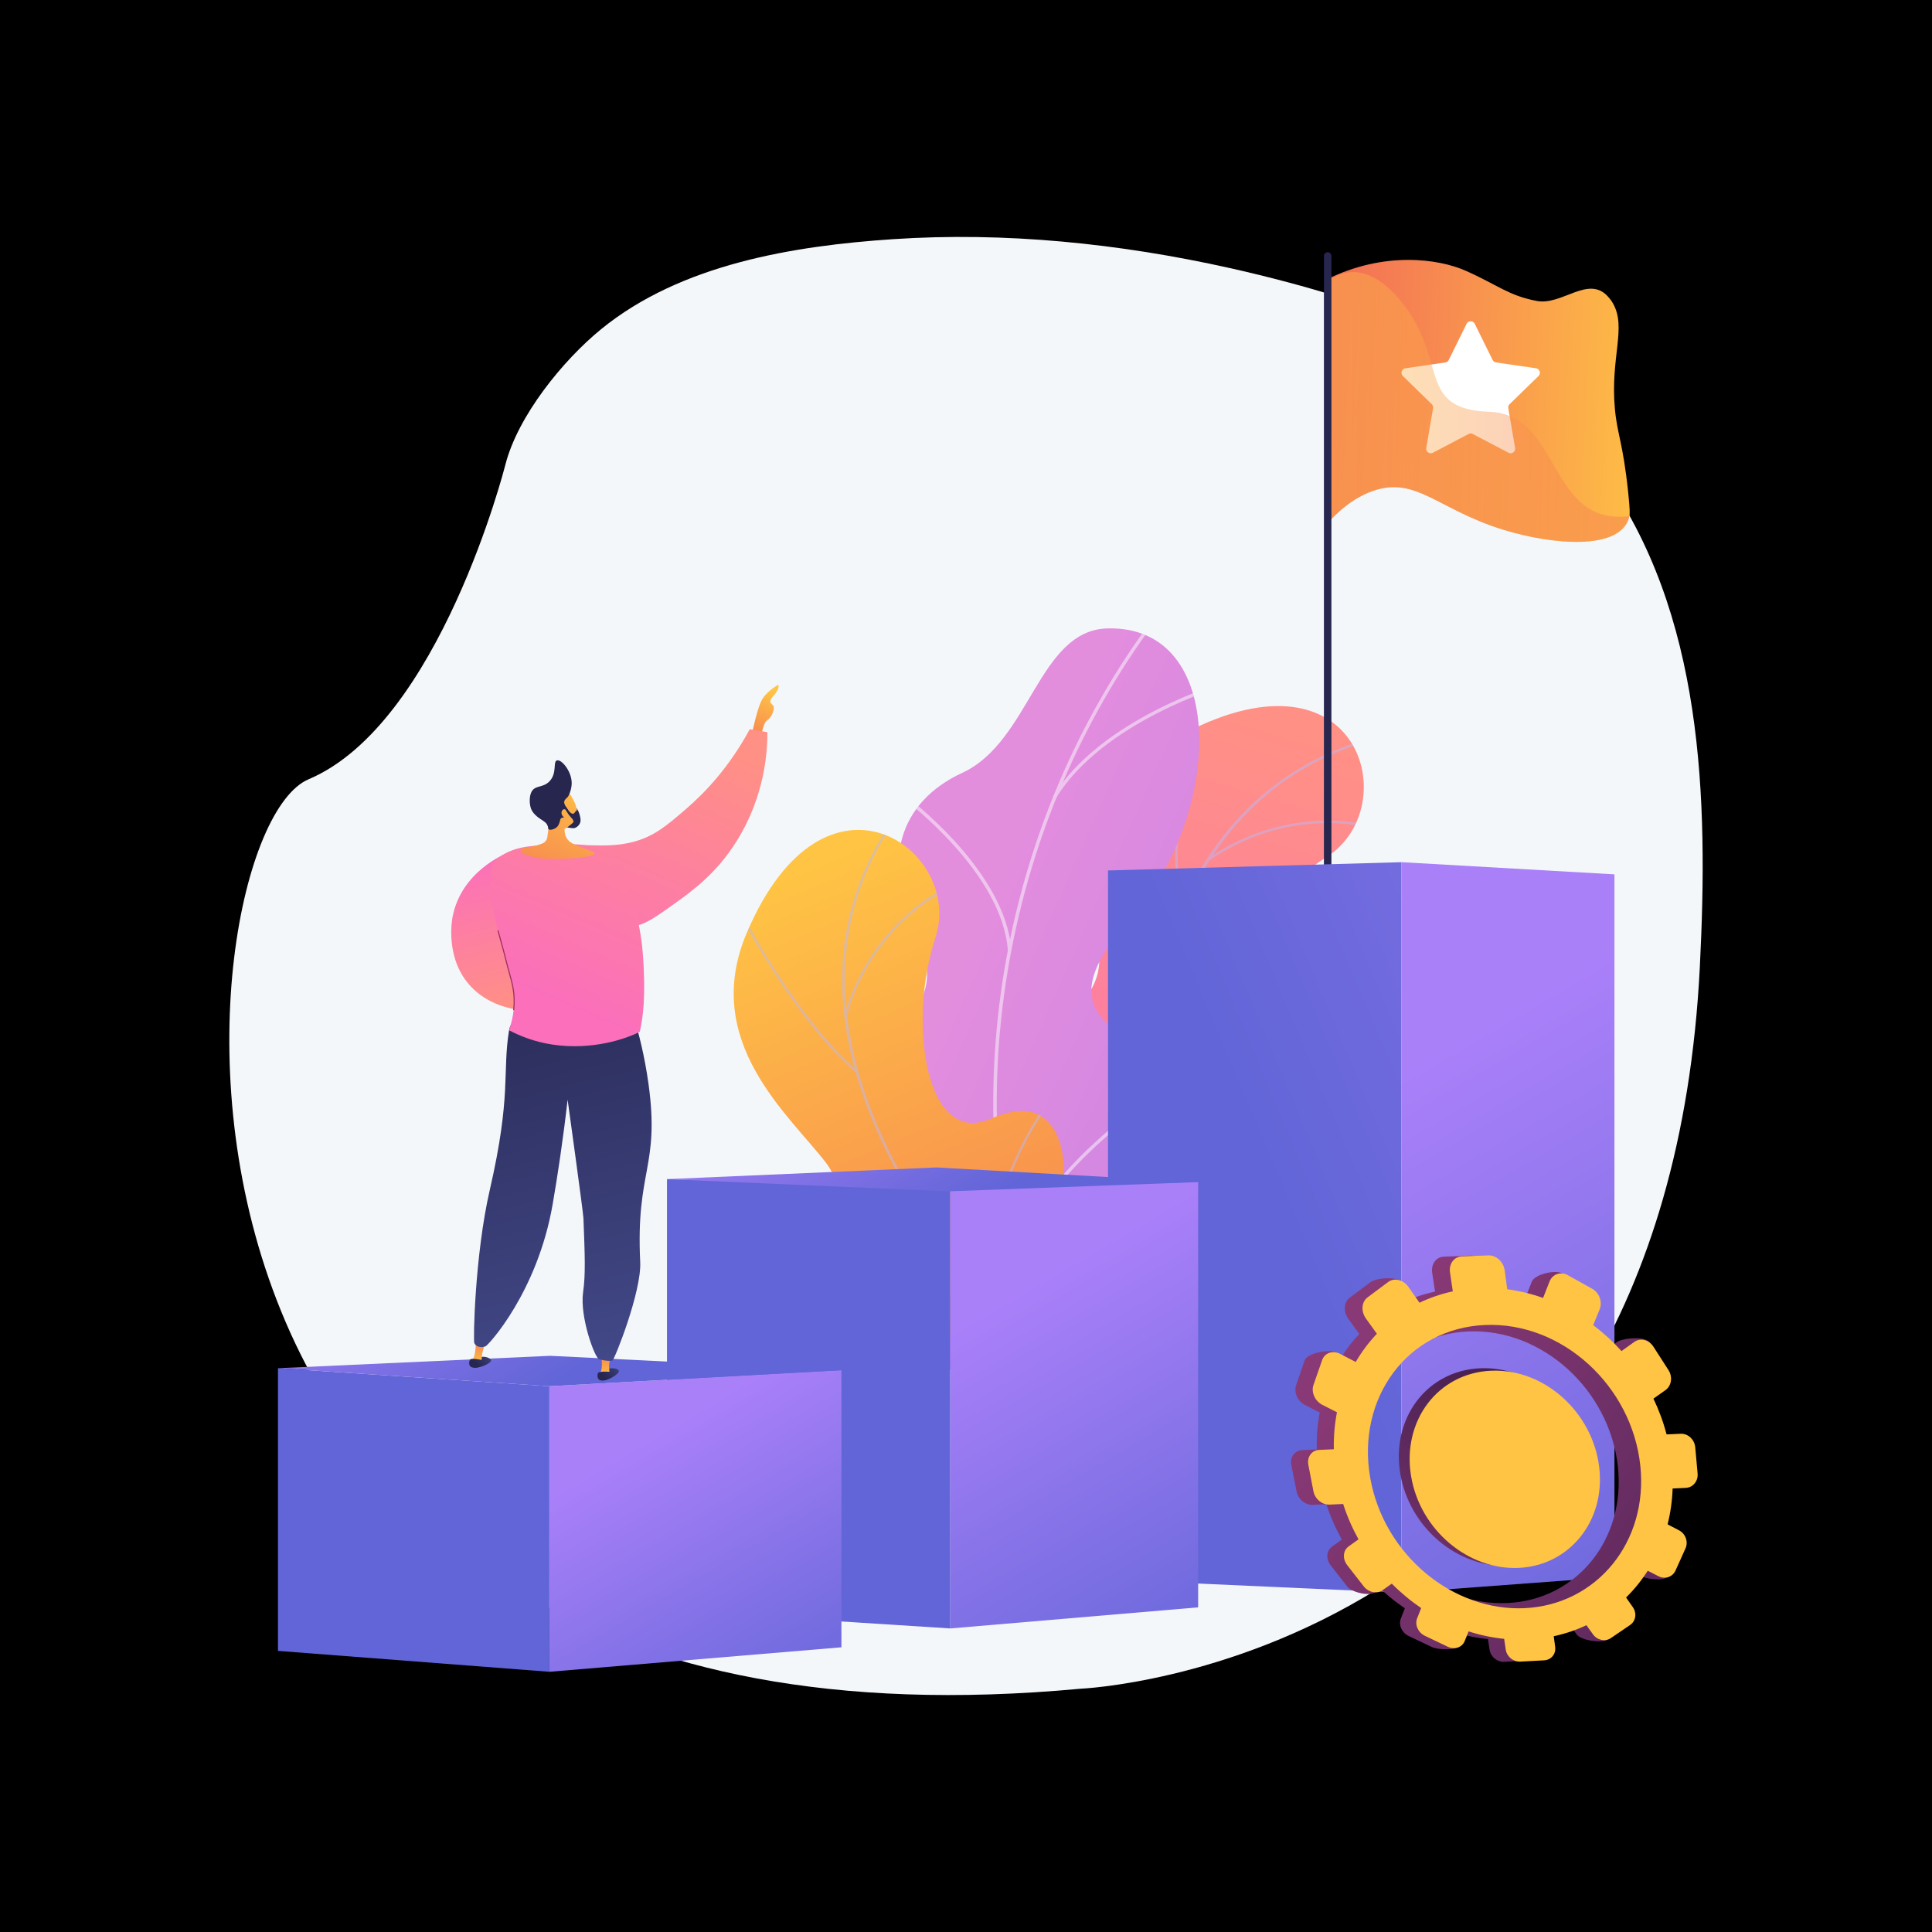 <?xml version="1.0" encoding="utf-8"?>
<!-- Generator: Adobe Illustrator 27.5.0, SVG Export Plug-In . SVG Version: 6.00 Build 0)  -->
<svg version="1.1" xmlns="http://www.w3.org/2000/svg" xmlns:xlink="http://www.w3.org/1999/xlink" x="0px" y="0px"
	 viewBox="0 0 3710 3710" style="enable-background:new 0 0 3710 3710;" xml:space="preserve">
<g id="Background">
	<g>
		<g>
			<rect style="fill:#00000000;" width="3710" height="3710"/>
		</g>
	</g>
</g>
<g id="Illustration">
	<g>
		<path style="fill:#F4F7FA;" d="M2361.424,514.718c-211.6-47.207-431.599-69.833-646.704-55.41
			c-190.651,12.783-406.759,47.673-560.179,172.648c-73.114,59.558-160.306,166.577-184.221,260.989
			c-0.003,0.011-125.886,496.951-377.648,603.44c-251.766,106.489-426.603,1923.907,1482.619,1746.425
			c0,0,1121.373-46.507,1188.893-1386.112c16.311-323.606,7.198-679.362-188.2-949.951
			c-149.734-207.354-359.526-299.551-600.6-364.062C2437.723,532.607,2399.711,523.26,2361.424,514.718z"/>
		<g>
			<g>
				<defs>
					<path id="SVGID_1_" d="M2133.305,2689.372l219.722-11.06c0,0,35.688-114.794-22.162-191.628
						c-118.03-156.765,27.507-249.198,82.672-297.032c83.194-72.137,125.046-171.99-4.429-208.027
						c-129.476-36.036-11.445-239.826,139.703-336.964c147.908-95.056,64.284-412.831-274.737-236.488
						c-202.462,105.312-158.943,323.4-163.149,438.757c-4.206,115.357-174.547,133.459-109.023,270.824
						c55.97,117.335,155.249,199.948,86.988,285.989C2020.628,2489.784,2017.788,2582.544,2133.305,2689.372z"/>
				</defs>
				<clipPath id="SVGID_00000172398039413502536570000013031735512832269957_">
					<use xlink:href="#SVGID_1_"  style="overflow:visible;"/>
				</clipPath>
				
					<linearGradient id="SVGID_00000050649425799187892280000000537706771456468638_" gradientUnits="userSpaceOnUse" x1="4756.354" y1="2697.286" x2="4318.366" y2="3942.095" gradientTransform="matrix(0.999 -0.05 0.05 0.999 -2428.097 -1063.57)">
					<stop  offset="0" style="stop-color:#FF9085"/>
					<stop  offset="1" style="stop-color:#FB6FBB"/>
				</linearGradient>
				
					<path style="clip-path:url(#SVGID_00000172398039413502536570000013031735512832269957_);fill:url(#SVGID_00000050649425799187892280000000537706771456468638_);" d="
					M2133.305,2689.372l219.722-11.06c0,0,35.688-114.794-22.162-191.628c-118.03-156.765,27.507-249.198,82.672-297.032
					c83.194-72.137,116.949-161.632,9.942-213.197c-121.073-58.344-25.817-234.656,125.331-331.794
					c147.908-95.056,64.284-412.831-274.737-236.488c-202.462,105.312-158.943,323.4-163.149,438.757
					c-4.206,115.357-174.547,133.459-109.023,270.824c55.97,117.335,155.249,199.948,86.988,285.989
					C2020.628,2489.784,2017.788,2582.544,2133.305,2689.372z"/>
				<g style="opacity:0.5;clip-path:url(#SVGID_00000172398039413502536570000013031735512832269957_);">
					<path style="fill:#BEB8F2;" d="M2229.427,2704.978l4.521-1.066c-0.66-2.8-65.752-283.353-46.418-580.934
						c17.81-274.151,113.009-619.272,465.382-706.561l-1.116-4.508c-156.861,38.856-276.675,131.145-356.118,274.303
						c-63.461,114.359-101.409,261.238-112.79,436.559C2163.529,2421.031,2228.767,2702.172,2229.427,2704.978z"/>
					<path style="fill:#BEB8F2;" d="M2265.066,1747.468l4.575-0.807c-26.785-152.243,20.627-372.804,21.109-375.014l-4.537-0.992
						C2285.729,1372.876,2238.124,1594.332,2265.066,1747.468z"/>
					<path style="fill:#BEB8F2;" d="M2320.612,1653.533c151.251-105.146,299.489-65.809,300.968-65.399l1.24-4.474
						c-1.501-0.418-151.753-40.374-304.859,66.059L2320.612,1653.533z"/>
					<path style="fill:#BEB8F2;" d="M2185.49,2318.215c40.855-221.304,335.596-289.912,338.524-290.34l-0.37-4.625
						c-2.913,0.148-301.503,70.852-342.72,294.122L2185.49,2318.215z"/>
					<path style="fill:#BEB8F2;" d="M2179.393,2225.618l4.496-1.175c-36.273-138.947-193.452-227.899-195.037-228.781l-2.261,4.056
						C1988.16,2000.593,2143.63,2088.61,2179.393,2225.618z"/>
					<path style="fill:#BEB8F2;" d="M2224.677,2659.539c2.405-85.457,120.54-158.974,121.732-159.708l-2.429-3.956
						c-4.958,3.042-121.471,75.555-123.944,163.534L2224.677,2659.539z"/>
					<path style="fill:#BEB8F2;" d="M2208.37,2593.309l4.533-1.012c-14.712-65.975-119.033-135.045-153.314-157.741
						c-4.844-3.208-9.026-5.977-9.674-6.617l-3.31,3.257c0.901,0.916,3.676,2.765,10.421,7.232
						C2090.919,2460.869,2194.065,2529.161,2208.37,2593.309z"/>
				</g>
			</g>
			<g>
				
					<linearGradient id="SVGID_00000032637025587990175310000003903501099635781054_" gradientUnits="userSpaceOnUse" x1="-332.698" y1="1591.032" x2="436.321" y2="3639.133" gradientTransform="matrix(0.702 -0.712 0.712 0.702 933.845 490.99)">
					<stop  offset="0.004" style="stop-color:#E38DDD"/>
					<stop  offset="1" style="stop-color:#9571F6"/>
				</linearGradient>
				<path style="fill:url(#SVGID_00000032637025587990175310000003903501099635781054_);" d="M2191.98,2787.179
					c-12.6,4.88-31.604-63.487-108.025-122.842c-19.092-14.829-117.616-102.931-206.652-58.797
					c-17.283,8.567-34.568,17.133-51.852,25.7c-35.188-30.205-62.757-65.193-19.191-107.604
					c67.658-65.863-4.378-199.27-52.547-234.208c-59.618-43.243-196.164-146.75-93.175-250.087
					c85.737-86.029,158.722-125.432,96.546-253.434c-62.177-128.003-33.226-244.464,90.915-301.929
					c130.64-60.473,146.075-274.104,279.024-277.274c231.657-5.519,221.199,356.248,46.222,553.958
					c-174.975,197.71-7.779,203.852,54.908,302.224c5.302,9.462,12.792,24.539,18.254,44.014
					c33.626,119.896-67.958,198.608-100.431,329.221C2101.689,2614.25,2213.208,2778.958,2191.98,2787.179z"/>
				<g>
					<defs>
						<path id="SVGID_00000124140303012075945540000018046629256107215292_" d="M2127.799,2509.299l-276.327,146.664
							c-36.212-28.157-93.875-84.953-45.211-132.327c67.658-65.865-4.378-199.271-52.547-234.209
							c-59.618-43.243-196.164-146.75-93.175-250.088c85.737-86.028,158.722-125.431,96.545-253.433
							c-62.177-128.002-33.225-244.464,90.916-301.929c130.639-60.473,146.073-274.105,279.023-277.273
							c231.658-5.52,221.198,356.246,46.223,553.956c-174.976,197.71-7.781,203.852,54.907,302.225
							c85.583,134.301-130.858,212.673-153.206,295.675C2057.427,2423.63,2098.045,2478.41,2127.799,2509.299z"/>
					</defs>
					<clipPath id="SVGID_00000116936331603770121770000007779162381212311954_">
						<use xlink:href="#SVGID_00000124140303012075945540000018046629256107215292_"  style="overflow:visible;"/>
					</clipPath>
					<g style="opacity:0.5;clip-path:url(#SVGID_00000116936331603770121770000007779162381212311954_);">
						<path style="fill:#FCFDFE;" d="M1975.336,2537.575l-6.47,2.035c-136.326-447.879-42.42-965.703,245.072-1351.394l5.425,3.613
							C1933.083,1575.895,1839.577,2091.556,1975.336,2537.575z"/>
						<path style="fill:#FCFDFE;" d="M1923.102,2286.448l-5.974,3.204c-89.229-161.014-305.729-207.743-307.907-208.196l1.677-6.311
							C1613.104,2075.602,1832.466,2122.896,1923.102,2286.448z"/>
						<path style="fill:#FCFDFE;" d="M1952.63,2454.439l-6.732,0.158c3.016-187.964,307.942-377.811,311.022-379.706l3.476,5.391
							C2257.35,2082.157,1955.588,2270.049,1952.63,2454.439z"/>
						<path style="fill:#FCFDFE;" d="M1941.997,1823.914l-6.718,0.711c-10.897-148.255-194.866-286.748-196.722-288.13l4.255-5.159
							C1744.692,1532.734,1930.9,1672.92,1941.997,1823.914z"/>
						<path style="fill:#FCFDFE;" d="M2027.78,1532.671l-5.777-3.097c91.197-149.11,322.419-217.704,324.749-218.378l1.716,6.172
							C2346.168,1318.031,2117.554,1385.883,2027.78,1532.671z"/>
					</g>
				</g>
			</g>
			<g>
				<defs>
					<path id="SVGID_00000009582499817119609400000004934628699168661396_" d="M2138.266,2870.42l162.822-147.95
						c0,0-45.245-111.375-138.708-134.063c-190.692-46.291-136.84-210.075-124.546-282.048
						c18.539-108.542-12.461-212.278-135.405-157.988s-161.002-178.118-105.798-349.097
						c54.021-167.315-212.228-359.891-362.401-8.494c-89.683,209.853,82.32,350.819,152.256,442.655s-50.248,213.9,87.55,278.508
						c117.705,55.187,246.858,56.058,248.682,165.873C1924.543,2787.63,1981.199,2861.133,2138.266,2870.42z"/>
				</defs>
				<clipPath id="SVGID_00000171707544582947612350000016469410207780052117_">
					<use xlink:href="#SVGID_00000009582499817119609400000004934628699168661396_"  style="overflow:visible;"/>
				</clipPath>
				
					<linearGradient id="SVGID_00000165200562473332933030000017730639526841488522_" gradientUnits="userSpaceOnUse" x1="167.664" y1="1999.439" x2="-270.308" y2="3244.202" gradientTransform="matrix(0.74 -0.672 0.672 0.74 96.603 293.906)">
					<stop  offset="0" style="stop-color:#FFC444"/>
					<stop  offset="0.996" style="stop-color:#F36F56"/>
				</linearGradient>
				
					<path style="clip-path:url(#SVGID_00000171707544582947612350000016469410207780052117_);fill:url(#SVGID_00000165200562473332933030000017730639526841488522_);" d="
					M2138.266,2870.42l162.822-147.95c0,0-45.245-111.375-138.708-134.063c-190.692-46.291-136.84-210.075-124.546-282.048
					c18.539-108.542-12.147-199.134-127.576-171.103c-130.601,31.716-168.831-165.003-113.627-335.982
					c54.021-167.315-212.228-359.891-362.401-8.494c-89.683,209.853,82.32,350.819,152.256,442.655s-50.248,213.9,87.55,278.508
					c117.705,55.187,246.858,56.058,248.682,165.873C1924.543,2787.63,1981.199,2861.133,2138.266,2870.42z"/>
				<g style="opacity:0.5;clip-path:url(#SVGID_00000171707544582947612350000016469410207780052117_);">
					<path style="fill:#BEB8F2;" d="M2222.467,2821.498l2.818-3.692c-2.287-1.745-230.596-177.308-404.448-419.595
						c-160.167-223.21-305.54-550.377-88.545-841.409l-3.723-2.777c-96.597,129.553-130.657,276.905-101.239,437.964
						c23.5,128.658,87.354,266.267,189.788,409.006C1991.382,2643.824,2220.176,2819.748,2222.467,2821.498z"/>
					<path style="fill:#BEB8F2;" d="M1642.53,2058.761l3.025-3.526c-117.293-100.686-220.578-301.254-221.608-303.267l-4.136,2.112
						C1420.845,1756.103,1524.549,1957.485,1642.53,2058.761z"/>
					<path style="fill:#BEB8F2;" d="M1625.87,1950.911c50.203-177.234,189.744-240.877,191.147-241.498l-1.88-4.246
						c-1.426,0.629-142.916,65.071-193.736,244.477L1625.87,1950.911z"/>
					<path style="fill:#BEB8F2;" d="M1943.126,2550.417c-108.825-196.982,75.474-437.01,77.465-439.198l-3.22-3.341
						c-2.157,1.963-188.102,246.053-78.309,444.784L1943.126,2550.417z"/>
					<path style="fill:#BEB8F2;" d="M1879.666,2482.711l2.73-3.76c-116.192-84.389-294.121-53.425-295.906-53.102l0.826,4.57
						C1589.083,2430.1,1765.098,2399.497,1879.666,2482.711z"/>
					<path style="fill:#BEB8F2;" d="M2189.967,2789.389c-52.359-67.581-7.686-199.358-7.23-200.681l-4.388-1.517
						c-1.903,5.497-45.958,135.468,7.948,205.042L2189.967,2789.389z"/>
					<path style="fill:#BEB8F2;" d="M2135.343,2748.541l2.862-3.658c-53.229-41.663-177.687-28.866-218.585-24.66
						c-5.78,0.594-10.769,1.106-11.676,1.023l-0.492,4.618c1.278,0.136,4.595-0.195,12.643-1.022
						C1960.531,2720.685,2083.588,2708.032,2135.343,2748.541z"/>
				</g>
			</g>
		</g>
		<g>
			<g>
				
					<linearGradient id="SVGID_00000008135399668789696590000003206977028736493489_" gradientUnits="userSpaceOnUse" x1="3202.454" y1="786.391" x2="2550.227" y2="754.314">
					<stop  offset="0" style="stop-color:#FFC444"/>
					<stop  offset="0.996" style="stop-color:#F36F56"/>
				</linearGradient>
				<path style="fill:url(#SVGID_00000008135399668789696590000003206977028736493489_);" d="M3128.994,991.135
					c-0.107,0.612-0.216,1.152-0.36,1.656c-16.594,65.587-148.091,53.168-240.604,24.874
					c-127.611-38.985-168.682-104.428-252.448-74.658c-38.662,13.715-68.036,41.181-86.791,62.239
					c8.497-154.104-8.89-310.224-0.863-464.363c0.035-1.476,0.144-2.988,0.216-4.464c109.575-54.32,214.074-39.669,266.235-16.595
					c61.698,27.322,82.145,47.804,136.752,58.1c48.524,9.143,98.885-50.36,136.717-8.315c2.556,2.844,5.688,6.372,9.216,12.455
					c27.107,46.832-4.93,103.42,3.925,202.268c4.535,50.54,15.513,64.579,25.666,161.771
					C3130.038,978.608,3129.822,986.744,3128.994,991.135z"/>
				<path style="fill:#FFFFFF;" d="M2831.958,621.757l34.3,69.5c1.271,2.575,3.727,4.36,6.569,4.773l76.698,11.145
					c7.156,1.04,10.013,9.834,4.835,14.881l-55.499,54.098c-2.056,2.004-2.995,4.892-2.509,7.722l13.102,76.388
					c1.222,7.127-6.258,12.562-12.658,9.197l-68.601-36.065c-2.542-1.336-5.578-1.336-8.12,0l-68.601,36.065
					c-6.4,3.365-13.881-2.07-12.658-9.197l13.101-76.388c0.486-2.83-0.453-5.718-2.509-7.722l-55.499-54.098
					c-5.178-5.047-2.321-13.841,4.835-14.881l76.698-11.145c2.842-0.413,5.298-2.198,6.569-4.773l34.3-69.5
					C2819.512,615.273,2828.758,615.273,2831.958,621.757z"/>
				
					<linearGradient id="SVGID_00000178914127189010755160000010909165406862350237_" gradientUnits="userSpaceOnUse" x1="2545.75" y1="781.524" x2="3128.994" y2="781.524">
					<stop  offset="0" style="stop-color:#FFC444"/>
					<stop  offset="0.996" style="stop-color:#F36F56"/>
				</linearGradient>
				<path style="opacity:0.4;fill:url(#SVGID_00000178914127189010755160000010909165406862350237_);" d="M3128.994,991.135
					c-0.107,0.612-0.216,1.152-0.36,1.656c-16.594,65.587-148.091,53.168-240.604,24.874
					c-127.611-38.985-168.682-104.428-252.448-74.658c-38.662,13.715-68.036,41.181-86.791,62.239
					c8.497-154.104-8.89-310.224-0.863-464.363c24.117-18.935,77.322-42.513,143.34,38.697
					c90.749,111.663,27.43,206.407,169.008,211.195C2997.785,795.419,2972.334,1010.574,3128.994,991.135z"/>
			</g>
			<g>
				<path style="fill:#26264F;" d="M2549.524,1774.422c-3.976,0-7.199-3.224-7.199-7.199V491.517c0-3.976,3.224-7.199,7.199-7.199
					s7.199,3.223,7.199,7.199v1275.706C2556.723,1771.198,2553.5,1774.422,2549.524,1774.422z"/>
			</g>
		</g>
		<g>
			
				<linearGradient id="SVGID_00000120537245272023500670000016902452583051866506_" gradientUnits="userSpaceOnUse" x1="4221.536" y1="1555.872" x2="2447.697" y2="2310.416" gradientTransform="matrix(1 0.022 0 1 0 -14.429)">
				<stop  offset="0" style="stop-color:#AA80F9"/>
				<stop  offset="0.996" style="stop-color:#6165D7"/>
			</linearGradient>
			<polygon style="fill:url(#SVGID_00000120537245272023500670000016902452583051866506_);" points="2691.265,3058.441 
				2127.711,3033.081 2127.711,1671.574 2691.265,1655.636 			"/>
			
				<linearGradient id="SVGID_00000173865773198231907670000016012022564058641067_" gradientUnits="userSpaceOnUse" x1="2703.953" y1="2004" x2="3371.612" y2="3103.138" gradientTransform="matrix(1 0.022 0 1 0 -14.429)">
				<stop  offset="0" style="stop-color:#AA80F9"/>
				<stop  offset="0.996" style="stop-color:#6165D7"/>
			</linearGradient>
			<polygon style="fill:url(#SVGID_00000173865773198231907670000016012022564058641067_);" points="3100.213,3028.079 
				2691.265,3058.441 2691.265,1655.636 3100.213,1678.993 			"/>
		</g>
		<g>
			
				<linearGradient id="SVGID_00000016754660388241854380000010523128478662850197_" gradientUnits="userSpaceOnUse" x1="3558.321" y1="1823.011" x2="2101.531" y2="2442.691" gradientTransform="matrix(1 0.022 0 1 0 -14.429)">
				<stop  offset="0" style="stop-color:#AA80F9"/>
				<stop  offset="0.996" style="stop-color:#6165D7"/>
			</linearGradient>
			<polygon style="fill:url(#SVGID_00000016754660388241854380000010523128478662850197_);" points="1824.876,3127.083 
				1280.789,3092.353 1280.789,2264.257 1824.876,2279.908 			"/>
			
				<linearGradient id="SVGID_00000158707871000602697410000013504993377542315146_" gradientUnits="userSpaceOnUse" x1="1934.943" y1="2457.235" x2="2384.493" y2="3197.311" gradientTransform="matrix(1 0.022 0 1 0 -14.429)">
				<stop  offset="0" style="stop-color:#AA80F9"/>
				<stop  offset="0.996" style="stop-color:#6165D7"/>
			</linearGradient>
			<polygon style="fill:url(#SVGID_00000158707871000602697410000013504993377542315146_);" points="2300.796,3086.568 
				1824.876,3127.083 1824.876,2279.908 2300.796,2269.972 			"/>
			
				<linearGradient id="SVGID_00000062172288028834025780000006377408865513842365_" gradientUnits="userSpaceOnUse" x1="1583.713" y1="1921.672" x2="1837.779" y2="2345.496">
				<stop  offset="0" style="stop-color:#AA80F9"/>
				<stop  offset="0.996" style="stop-color:#6165D7"/>
			</linearGradient>
			<polygon style="fill:url(#SVGID_00000062172288028834025780000006377408865513842365_);" points="1280.789,2264.257 
				1798.277,2241.833 2300.796,2269.972 1819.206,2287.801 			"/>
		</g>
		<g>
			
				<linearGradient id="SVGID_00000140723470353417262070000010509682050632413354_" gradientUnits="userSpaceOnUse" x1="3146.721" y1="1915.245" x2="1837.459" y2="2472.17" gradientTransform="matrix(1 0.022 0 1 0 -14.429)">
				<stop  offset="0" style="stop-color:#AA80F9"/>
				<stop  offset="0.996" style="stop-color:#6165D7"/>
			</linearGradient>
			<polygon style="fill:url(#SVGID_00000140723470353417262070000010509682050632413354_);" points="1054.993,3210.322 
				533.808,3170.19 533.808,2627.333 1054.993,2661.943 			"/>
			
				<linearGradient id="SVGID_00000114037191700172005980000017306384734454141337_" gradientUnits="userSpaceOnUse" x1="1239.201" y1="2747.57" x2="1582.876" y2="3313.347" gradientTransform="matrix(1 0.022 0 1 0 -14.429)">
				<stop  offset="0" style="stop-color:#AA80F9"/>
				<stop  offset="0.996" style="stop-color:#6165D7"/>
			</linearGradient>
			<polygon style="fill:url(#SVGID_00000114037191700172005980000017306384734454141337_);" points="1615.799,3163.287 
				1054.993,3210.322 1054.993,2661.943 1615.799,2631.173 			"/>
			
				<linearGradient id="SVGID_00000038404593262640407400000008859133003179570870_" gradientUnits="userSpaceOnUse" x1="817.856" y1="2200.623" x2="1086.446" y2="2648.675">
				<stop  offset="0" style="stop-color:#AA80F9"/>
				<stop  offset="0.996" style="stop-color:#6165D7"/>
			</linearGradient>
			<polygon style="fill:url(#SVGID_00000038404593262640407400000008859133003179570870_);" points="533.808,2627.333 
				1056.576,2603.547 1615.799,2631.173 1054.993,2661.943 			"/>
		</g>
		<g>
			
				<linearGradient id="SVGID_00000168836583794602136850000000903423532716514208_" gradientUnits="userSpaceOnUse" x1="-471.079" y1="1327.085" x2="-417.344" y2="1450.763" gradientTransform="matrix(-1 0 0 1 1015.048 0)">
				<stop  offset="0" style="stop-color:#FFC444"/>
				<stop  offset="0.996" style="stop-color:#F36F56"/>
			</linearGradient>
			<path style="fill:url(#SVGID_00000168836583794602136850000000903423532716514208_);" d="M1443.276,1413.102
				c0,0,10.522-54.947,21.043-71.315c10.522-16.367,30.152-26.889,30.152-26.889s4.094,6.727-8.937,20.9
				c-13.031,14.172-2.167,15.575,0,20.135c2.167,4.56-2.509,20.927-11.862,26.772c-9.353,5.846-12.861,37.714-12.861,37.714
				L1443.276,1413.102z"/>
			
				<linearGradient id="SVGID_00000091714389364742073960000001207021974222970272_" gradientUnits="userSpaceOnUse" x1="-333.658" y1="1415.936" x2="-115.671" y2="1917.651" gradientTransform="matrix(-1 0 0 1 1015.048 0)">
				<stop  offset="0" style="stop-color:#FF9085"/>
				<stop  offset="1" style="stop-color:#FB6FBB"/>
			</linearGradient>
			<path style="fill:url(#SVGID_00000091714389364742073960000001207021974222970272_);" d="M1473.673,1406.087
				c-11.301-1.948-22.603-3.897-33.904-5.846c-40.448,74.988-87.837,123.188-120.103,151.167
				c-38.128,33.063-62.745,54.41-103.193,65.114c-59.755,15.814-111.372-2.75-118.078,14.03
				c-3.279,8.204,8.096,17.085,26.304,38.872c53.024,63.445,48.013,97.555,77.16,106.971c24.083,7.78,48.321-8.955,89.436-38.288
				c37.402-26.684,84.296-60.139,123.923-123.923C1468.371,1528.632,1473.695,1444.457,1473.673,1406.087z"/>
			
				<linearGradient id="SVGID_00000151536852862642473090000008987681212263936675_" gradientUnits="userSpaceOnUse" x1="2602.35" y1="1925.64" x2="2674.749" y2="1636.044" gradientTransform="matrix(-1 0 0 1 3624.127 0)">
				<stop  offset="0" style="stop-color:#FF9085"/>
				<stop  offset="1" style="stop-color:#FB6FBB"/>
			</linearGradient>
			<path style="fill:url(#SVGID_00000151536852862642473090000008987681212263936675_);" d="M975.645,1637.37
				c-5.494,2.076-89.288,35.4-106.511,122.856c-1.391,7.065-14.854,82.203,36.103,135.285
				c57.139,59.521,167.164,58.046,210.836,8.287c10.185-11.604,15.558-24.465,18.567-35.271l0,0l-11.507-30.571
				c-14.04-16.95-33.157-20.967-43.368-23.484c-25.17-6.203-44.172,5.009-58.587-7.129c-7.976-6.715-9.56-16.381-10.976-25.015
				c-4.821-29.407,11.777-47.51,12.985-65.645c0.904-13.557,5.649-43.262-12.046-62.633
				C999.936,1641.784,984.415,1638.444,975.645,1637.37z"/>
			
				<linearGradient id="SVGID_00000047023377008715925230000003491954028737110201_" gradientUnits="userSpaceOnUse" x1="2412.36" y1="2754.281" x2="2446.704" y2="2784.83" gradientTransform="matrix(-0.99 -0.14 -0.14 0.99 3726.97 206.938)">
				<stop  offset="0" style="stop-color:#444B8C"/>
				<stop  offset="0.996" style="stop-color:#26264F"/>
			</linearGradient>
			<path style="fill:url(#SVGID_00000047023377008715925230000003491954028737110201_);" d="M942.995,2612.036
				c-0.977-5.384-18.364-10.257-26.973-3.046c-4.275,3.581-7.219,10.839-4.745,14.117c0.899,1.192-2.786,3.29,0.746,3.331
				C923.734,2626.574,943.967,2617.386,942.995,2612.036z"/>
			
				<linearGradient id="SVGID_00000162336254663716226640000000961559484875066262_" gradientUnits="userSpaceOnUse" x1="1520.177" y1="2784.87" x2="1520.177" y2="2725.04" gradientTransform="matrix(-0.99 -0.14 -0.14 0.99 2810.769 77.422)">
				<stop  offset="0" style="stop-color:#FFC444"/>
				<stop  offset="0.996" style="stop-color:#F36F56"/>
			</linearGradient>
			<path style="fill:url(#SVGID_00000162336254663716226640000000961559484875066262_);" d="M924.771,2613.995l-17.882-2.528
				c8.284-9.974,6.751-41.738,6.751-41.738l19.016,4.245c0,0-2.167,8.718-5.853,21.579
				C925.541,2599.956,924.978,2606.846,924.771,2613.995z"/>
			
				<linearGradient id="SVGID_00000098179242549867837860000011228185191301885577_" gradientUnits="userSpaceOnUse" x1="2415.813" y1="2750.4" x2="2450.157" y2="2780.949" gradientTransform="matrix(-0.99 -0.14 -0.14 0.99 3726.97 206.938)">
				<stop  offset="0" style="stop-color:#444B8C"/>
				<stop  offset="0.996" style="stop-color:#26264F"/>
			</linearGradient>
			<path style="fill:url(#SVGID_00000098179242549867837860000011228185191301885577_);" d="M926.357,2611.792
				c0,0-21.528-4.96-23.857-0.69c-2.329,4.271-4.136,15.705,9.522,15.336C925.681,2626.069,927.57,2615.413,926.357,2611.792z"/>
			
				<linearGradient id="SVGID_00000131368167648382805390000008357976373680714405_" gradientUnits="userSpaceOnUse" x1="2428.392" y1="2615.486" x2="2462.737" y2="2646.036" gradientTransform="matrix(-1 0 0 1 3624.127 0)">
				<stop  offset="0" style="stop-color:#444B8C"/>
				<stop  offset="0.996" style="stop-color:#26264F"/>
			</linearGradient>
			<path style="fill:url(#SVGID_00000131368167648382805390000008357976373680714405_);" d="M1188.349,2632.225
				c-1.721-5.194-19.619-7.586-27.135,0.759c-3.731,4.143-5.63,11.742-2.722,14.642c1.058,1.056-2.297,3.648,1.205,3.195
				C1171.313,2649.316,1190.06,2637.385,1188.349,2632.225z"/>
			
				<linearGradient id="SVGID_00000180332602312588268030000010668434027513195405_" gradientUnits="userSpaceOnUse" x1="1536.165" y1="2646.097" x2="1536.165" y2="2586.265" gradientTransform="matrix(-1 0 0 1 2698.817 0)">
				<stop  offset="0" style="stop-color:#FFC444"/>
				<stop  offset="0.996" style="stop-color:#F36F56"/>
			</linearGradient>
			<path style="fill:url(#SVGID_00000180332602312588268030000010668434027513195405_);" d="M1170.579,2636.715h-18.059
				c6.807-11.035,0.842-42.271,0.842-42.271l19.424,1.541c0,0-0.925,8.936-2.775,22.186
				C1169.377,2622.706,1169.783,2629.607,1170.579,2636.715z"/>
			
				<linearGradient id="SVGID_00000103261321649889772990000015014299691547189889_" gradientUnits="userSpaceOnUse" x1="-182.91" y1="2673.534" x2="-406.864" y2="1769.322" gradientTransform="matrix(1 0 0 1 1348.38 0)">
				<stop  offset="0" style="stop-color:#444B8C"/>
				<stop  offset="0.996" style="stop-color:#26264F"/>
			</linearGradient>
			<path style="fill:url(#SVGID_00000103261321649889772990000015014299691547189889_);" d="M1217.381,1953.787
				c8.365,27.626,20.313,72.214,28.003,128.155c21.936,159.564-24.688,164.654-15.981,341.471
				c2.779,56.441-48.897,186.587-53.452,189.461c-2.204,0.214-4.596,0.358-7.146,0.281c-4.495-0.135-10.833-0.825-18.202-3.034
				c-8.186-1.409-37.7-81.349-30.859-128.877c4.841-33.639,3.438-69.74,0.631-141.944c-0.455-11.699-30.387-227.616-30.387-227.616
				l0,0c-9.106,79.92-19.577,147.827-28.655,200.476c-29.166,169.153-123.998,271.535-128.945,273.177
				c-0.977,0.392-9.876,3.625-17.151-1.17c-3.239-2.134-4.34-4.888-4.34-4.888c-2.536-1.987,0.747-168.879,29.672-294.481
				c41.985-182.309,23.703-224.967,37.005-306.398C989.085,1907.94,1217.381,1953.787,1217.381,1953.787z"/>
			
				<linearGradient id="SVGID_00000065760420157225709750000009366223806560951436_" gradientUnits="userSpaceOnUse" x1="-270.932" y1="1363.506" x2="-30.816" y2="1916.155" gradientTransform="matrix(-1 0 0 1 1015.048 0)">
				<stop  offset="0" style="stop-color:#FF9085"/>
				<stop  offset="1" style="stop-color:#FB6FBB"/>
			</linearGradient>
			<path style="fill:url(#SVGID_00000065760420157225709750000009366223806560951436_);" d="M1047.799,1623.14
				c27.874-0.819,91.944-10.659,127.233,21.094c0.614,0.551-6.616,4.414-3.056,8.585c3.305,3.871,14.64,17.427,24.916,35.751
				c7.444,13.271,14.162,28.741,20.94,51.798c11.955,40.662,15.385,75.286,16.532,90.372c6.45,84.836,0.054,123.975-5.75,150.591
				c-25.202,12.946-90.143,36.109-167.521,24.6c-35.336-5.257-63.617-17.015-83.516-27.512
				c20.078-60.792,4.326-93.323-3.106-123.305c-10.597-42.754-10.768-39.522-19.493-73.484
				c-14.396-56.039-16.758-113.301-6.866-125.019C974.783,1625.018,1022.841,1623.876,1047.799,1623.14z"/>
			
				<linearGradient id="SVGID_00000008106505572230704470000007702553696691386815_" gradientUnits="userSpaceOnUse" x1="2431.845" y1="2611.606" x2="2466.189" y2="2642.155" gradientTransform="matrix(-1 0 0 1 3624.127 0)">
				<stop  offset="0" style="stop-color:#444B8C"/>
				<stop  offset="0.996" style="stop-color:#26264F"/>
			</linearGradient>
			<path style="fill:url(#SVGID_00000008106505572230704470000007702553696691386815_);" d="M1171.841,2634.312
				c0,0-22.011-1.898-23.719,2.657c-1.708,4.554-1.898,16.128,11.575,13.851C1173.17,2648.543,1173.549,2637.727,1171.841,2634.312z
				"/>
			<g>
				
					<linearGradient id="SVGID_00000045595836893535988600000011181262767249957821_" gradientUnits="userSpaceOnUse" x1="3166.064" y1="1666.785" x2="3343.963" y2="1890.604" gradientTransform="matrix(-0.966 0.258 0.258 0.966 3759.389 -923.841)">
					<stop  offset="0" style="stop-color:#FFC444"/>
					<stop  offset="0.996" style="stop-color:#F36F56"/>
				</linearGradient>
				<path style="fill:url(#SVGID_00000045595836893535988600000011181262767249957821_);" d="M1106.363,1570.907
					c4.583-16.33-3.431-31.452-5.196-34.711c-7.396-13.642-9.289-15.505-12.817-17.868l-4.905-3.026c0,0-0.284-0.114-0.583-0.22
					c-3.147-1.12-13.875-1.446-16.048-0.982c-6.942,1.482-14.334,29.765-12.225,69.749c-0.287,1.523-0.565,3.061-0.833,4.61
					c-1.094,6.315-1.962,12.504-2.634,18.555c-0.642,5.788-4.492,10.721-9.94,12.778c-36.892,13.925-36.819,2.805-40.636,14.788
					c-2.079,6.525,39.816,17.07,60.428,14.686c46.371,0.344,84.092-4.593,80.039-11.895c-1.8-3.241-37.729-12.63-47.833-21.935
					c-9.252-8.521-8.498-17.317-9.26-23.615C1086.724,1590.365,1102.989,1582.937,1106.363,1570.907z"/>
				<path style="fill:#26264F;" d="M1097.834,1503.944c-0.041,12.388-5.878,25.617-8.852,27.742
					c-0.384,0.275-2.545,1.982-4.486,4.901c-0.265,0.397-0.498,0.863-0.706,1.464c-2.713,7.806,9.698,16.992,7.302,20.488
					c-1.738,2.535-10.173-0.856-11.177,1.334c-0.945,2.06,6.066,6.328,4.992,8.796c-0.81,1.863-5.124,0.158-7.845,3.013
					c-1.356,1.422-0.958,2.548-2.395,6.894c-0.813,2.458-1.949,5.147-2.83,6.643c-4.281,7.273-16.406,9.93-18.739,7.019
					c-0.649-0.811-0.092-1.492-0.755-4.215c0,0-0.615-2.523-2.37-5.44c-2.508-4.167-8.563-7.148-14.672-11.547
					c-11.313-8.146-14.388-15.091-15.311-17.437c-0.328-0.836-0.533-1.467-0.68-1.921c-2.942-9.131-2.955-22.542,1.15-30.79
					c6.876-13.816,22.389-7.257,35.085-20.946c14.649-15.794,5.924-37.383,13.874-39.767
					C1078.181,1457.546,1097.909,1481.039,1097.834,1503.944z"/>
				
					<linearGradient id="SVGID_00000076604948482630119970000001415242048036482216_" gradientUnits="userSpaceOnUse" x1="3178.101" y1="1655.465" x2="3364.084" y2="1889.454" gradientTransform="matrix(-0.966 0.258 0.258 0.966 3759.389 -923.841)">
					<stop  offset="0" style="stop-color:#FFC444"/>
					<stop  offset="0.996" style="stop-color:#F36F56"/>
				</linearGradient>
				<path style="fill:url(#SVGID_00000076604948482630119970000001415242048036482216_);" d="M1086.639,1555.628
					c-3.036-4.172-8.371-0.252-8.402,5.146c-0.032,5.397,5.199,11.009,10.272,9.943
					C1093.583,1569.651,1090.725,1561.244,1086.639,1555.628z"/>
			</g>
			<g>
				<path style="fill:#9B305E;" d="M986.455,1940.165c-0.039,0-0.076-0.002-0.114-0.006c-0.561-0.062-0.963-0.566-0.902-1.126
					c3.292-29.617-2.844-51.136-8.259-70.122c-1.336-4.686-2.598-9.112-3.698-13.552c-6.013-24.259-8.646-33.627-11.434-43.545
					c-1.816-6.46-3.693-13.141-6.602-24.307c-0.142-0.546,0.185-1.102,0.729-1.244c0.547-0.142,1.1,0.185,1.243,0.729
					c2.905,11.149,4.779,17.819,6.593,24.27c2.791,9.934,5.43,19.316,11.449,43.606c1.092,4.406,2.35,8.815,3.681,13.482
					c5.466,19.167,11.662,40.891,8.326,70.906C987.41,1939.78,986.967,1940.165,986.455,1940.165z"/>
			</g>
			<path style="fill:#26264F;" d="M1084.177,1546.599l7.043,9.162c0,0,7.593,11.226,12.026,5.076
				c3.622-5.025,4.56-4.913,4.782-4.702c0.042,0.04,0.053,0.1,0.064,0.097c0.063-0.017-0.531-2.501-1.066-4.685
				c1.875,2.692,4.459,7.058,6.024,12.933c1.52,5.706,3.149,11.815-0.07,17.685c-0.186,0.339-3.732,6.586-10.355,8.097
				c0,0-2.604,0.594-13.607-1.34c0,0,12.026-8.727,12.211-10.8c0.498-5.638-7.32-8.685-13.125-20.242
				C1085.865,1553.422,1084.762,1549.38,1084.177,1546.599z"/>
		</g>
		<g>
			<g>
				
					<linearGradient id="SVGID_00000049914132857135753610000002755158504461711001_" gradientUnits="userSpaceOnUse" x1="-1629.724" y1="2589.163" x2="-1220.945" y2="3282.533" gradientTransform="matrix(-0.999 -0.034 -0.034 0.999 1519.992 -127.365)">
					<stop  offset="0" style="stop-color:#311944"/>
					<stop  offset="1" style="stop-color:#893976"/>
				</linearGradient>
				<path style="fill:url(#SVGID_00000049914132857135753610000002755158504461711001_);" d="M2689.009,2830.254
					c-17.96-106.477,50.805-198.55,153.608-202.791c102.295-4.219,195.319,80.394,207.897,186.17
					c12.225,102.806-56.427,188-153.44,192.896C2799.603,3011.449,2706.46,2933.714,2689.009,2830.254z"/>
				
					<linearGradient id="SVGID_00000094584489017705922510000001713422183334238868_" gradientUnits="userSpaceOnUse" x1="3842.987" y1="3536.621" x2="2598.133" y2="2602.981">
					<stop  offset="0" style="stop-color:#311944"/>
					<stop  offset="1" style="stop-color:#893976"/>
				</linearGradient>
				<path style="fill:url(#SVGID_00000094584489017705922510000001713422183334238868_);" d="M2479.806,2813.208l10.031,50.951
					c2.917,14.815,16.867,26.233,31.164,25.561l25.988-1.221c7.792,23.811,17.832,46.533,29.797,67.915l-18.939,13.602
					c-10.846,7.788-11.974,23.867-2.567,35.888l31.8,40.632c9.252,11.823,42.793,18.832,53.557,11.216l0.433-16.271
					c17.457,17.506,36.453,33.219,56.619,46.878l-7.679,19.755c-4.777,12.293,1.968,27.279,15.025,33.497l44.262,21.074
					c12.914,6.148,50.995,7.103,55.908-4.996l-16.188-24.54c22.174,7.148,45.039,12.006,68.284,14.337l3.143,20.643
					c2.052,13.479,14.632,23.775,28.099,23.047l45.844-2.479c13.431-0.726,22.807-12.186,20.943-25.646l-2.856-20.612
					c22.1-4.726,43.06-11.884,62.648-21.198l12.714,17.576c8.215,11.356,48.299,17.184,59.11,9.823l12.162-27.817
					c10.856-7.416,13.112-22.73,4.996-34.24l-13.054-18.509c15.617-15.365,29.497-32.592,41.363-51.391l20.741,10.55
					c12.501,6.359,47.305,9.606,52.868-2.777l-1.254-50.758c5.61-12.583-0.012-28.098-12.601-34.637l-22.019-11.438
					c5.436-21.93,8.639-44.969,9.38-68.849l25.24-1.186c13.86-0.651,23.967-13.004,22.577-27.647l-4.782-50.355
					c-1.416-14.906-13.96-26.523-28.022-25.895l-27.113,1.21c-6.302-23.779-14.904-46.752-25.545-68.643l23.022-16.326
					c11.566-8.207,14.105-25.442,5.623-38.539l-2.083-52.802c-8.59-13.351-52.211-9.571-63.892-1.183l-24.395,17.519
					c-16.597-18.343-34.874-35.049-54.517-49.816l12.188-30.287c5.712-14.194-0.698-31.888-14.368-39.492l-23.179-29.926
					c-13.816-7.702-53.33,1.624-58.934,16.045l-12.23,31.468c-22.293-7.933-45.366-13.579-68.924-16.627l-5.015-36.204
					c-2.281-16.464-16.266-29.414-31.236-28.865l-51.107,1.876c-15.015,0.551-25.15,14.418-22.639,30.913l5.522,36.269
					c-22.545,4.821-43.896,12.196-63.844,21.797l2.844-38.055c-9.787-13.955-51.511-10.484-63.147-1.771l-39.529,29.602
					c-11.556,8.653-12.831,26.828-2.9,40.553l21.165,29.255c-15.462,16.323-29,34.494-40.376,54.189l-2.762-18.452
					c-14.295-7.441-56.965,0.905-61.802,14.969l-16.369,47.586c-4.767,13.86,2.915,30.926,17.111,38.149l28.203,14.343
					c-4.343,22.848-6.301,46.611-5.683,70.984l-27.926,1.247C2486.189,2785.326,2476.836,2798.124,2479.806,2813.208z
					 M2609.339,2838.255c-26.443-147.076,67.581-275.569,210.4-281.516c142.176-5.92,270.651,112.309,286.935,258.665
					c15.659,140.727-78.889,256.229-211.142,262.836C2762.723,3084.875,2634.756,2979.631,2609.339,2838.255z"/>
				
					<linearGradient id="SVGID_00000020389361532202795380000002074029171279489436_" gradientUnits="userSpaceOnUse" x1="-1152.73" y1="2344.255" x2="-606.815" y2="1406.704" gradientTransform="matrix(-0.999 -0.034 -0.034 0.999 1519.992 -127.365)">
					<stop  offset="0" style="stop-color:#FFC444"/>
					<stop  offset="0.996" style="stop-color:#F36F56"/>
				</linearGradient>
				<path style="fill:url(#SVGID_00000020389361532202795380000002074029171279489436_);" d="M2512.39,2812.772l9.804,50.957
					c2.85,14.816,16.751,26.236,31.051,25.564l25.995-1.221c7.687,23.813,17.625,46.538,29.496,67.922l-19,13.604
					c-10.882,7.788-12.081,23.871-2.728,35.893l31.621,40.637c9.2,11.825,25.364,15.202,36.149,7.578l17.867-12.634
					c17.38,17.509,36.307,33.223,56.413,46.884l-7.767,19.757c-4.832,12.294,1.847,27.282,14.876,33.501l44.171,21.077
					c12.888,6.149,27.297,1.325,32.228-10.795l7.626-18.745c22.143,7.15,44.988,12.007,68.224,14.339l3.051,20.646
					c1.992,13.48,14.527,23.777,27.997,23.049l45.858-2.479c13.435-0.726,22.863-12.188,21.058-25.649l-2.764-20.615
					c22.122-4.727,43.115-11.885,62.746-21.199l12.636,17.578c8.165,11.358,23.525,14.567,34.347,7.2l37.009-25.196
					c10.89-7.417,13.214-22.733,5.148-34.244l-12.971-18.511c15.686-15.366,29.644-32.596,41.594-51.397l20.695,10.551
					c12.474,6.359,27.082,1.47,32.671-10.943l19.185-42.599c5.666-12.584,0.113-28.101-12.448-34.641l-21.969-11.439
					c5.534-21.933,8.84-44.976,9.687-68.857l25.247-1.186c13.865-0.652,24.027-13.006,22.702-27.651l-4.558-50.361
					c-1.349-14.908-13.843-26.526-27.908-25.897l-27.121,1.211c-6.196-23.782-14.696-46.757-25.24-68.651l23.096-16.328
					c11.604-8.207,14.219-25.446,5.795-38.543l-28.963-45.027c-8.57-13.325-25.056-17.354-36.775-8.965l-24.475,17.521
					c-16.516-18.346-34.719-35.053-54.298-49.823l12.323-30.29c5.776-14.197-0.556-31.893-14.193-39.498l-46.763-26.083
					c-13.8-7.696-29.625-2.223-35.293,12.201l-12.372,31.471c-22.259-7.933-45.308-13.581-68.854-16.629l-4.854-36.208
					c-2.208-16.466-16.135-29.418-31.109-28.869l-51.119,1.876c-15.018,0.551-25.215,14.42-22.777,30.916l5.361,36.274
					c-22.567,4.822-43.953,12.198-63.945,21.8l-21.274-30.359c-9.76-13.929-27.179-18.186-38.855-9.473l-39.663,29.606
					c-11.596,8.653-12.951,26.831-3.082,40.558l21.036,29.259c-15.536,16.324-29.156,34.498-40.62,54.195l-29.777-15.504
					c-14.284-7.436-29.876-2.045-34.775,12.021l-16.582,47.592c-4.829,13.862,2.777,30.93,16.942,38.154l28.141,14.345
					c-4.446,22.851-6.509,46.617-6,70.993l-27.934,1.248C2518.898,2784.887,2509.487,2797.686,2512.39,2812.772z M2631.3,2838.305
					c-27.125-153.445,71.426-287.716,220.569-293.936c148.481-6.192,281.912,117.38,298.003,270.112
					c15.447,146.615-83.698,266.769-221.406,273.638C2790.188,3095.016,2657.33,2985.555,2631.3,2838.305z"/>
				
					<linearGradient id="SVGID_00000140734107014570011600000016700381829845051546_" gradientUnits="userSpaceOnUse" x1="-1155.167" y1="2361.315" x2="-610.627" y2="1426.126" gradientTransform="matrix(-0.999 -0.034 -0.034 0.999 1519.992 -127.365)">
					<stop  offset="0" style="stop-color:#FFC444"/>
					<stop  offset="0.996" style="stop-color:#F36F56"/>
				</linearGradient>
				<path style="fill:url(#SVGID_00000140734107014570011600000016700381829845051546_);" d="M2709.702,2834.703
					c-17.648-106.346,51.335-198.305,154.086-202.54c102.243-4.214,194.971,80.293,207.245,185.94
					c11.93,102.682-56.919,187.774-153.889,192.664C2819.717,3015.68,2726.85,2938.037,2709.702,2834.703z"/>
			</g>
		</g>
	</g>
</g>
</svg>
